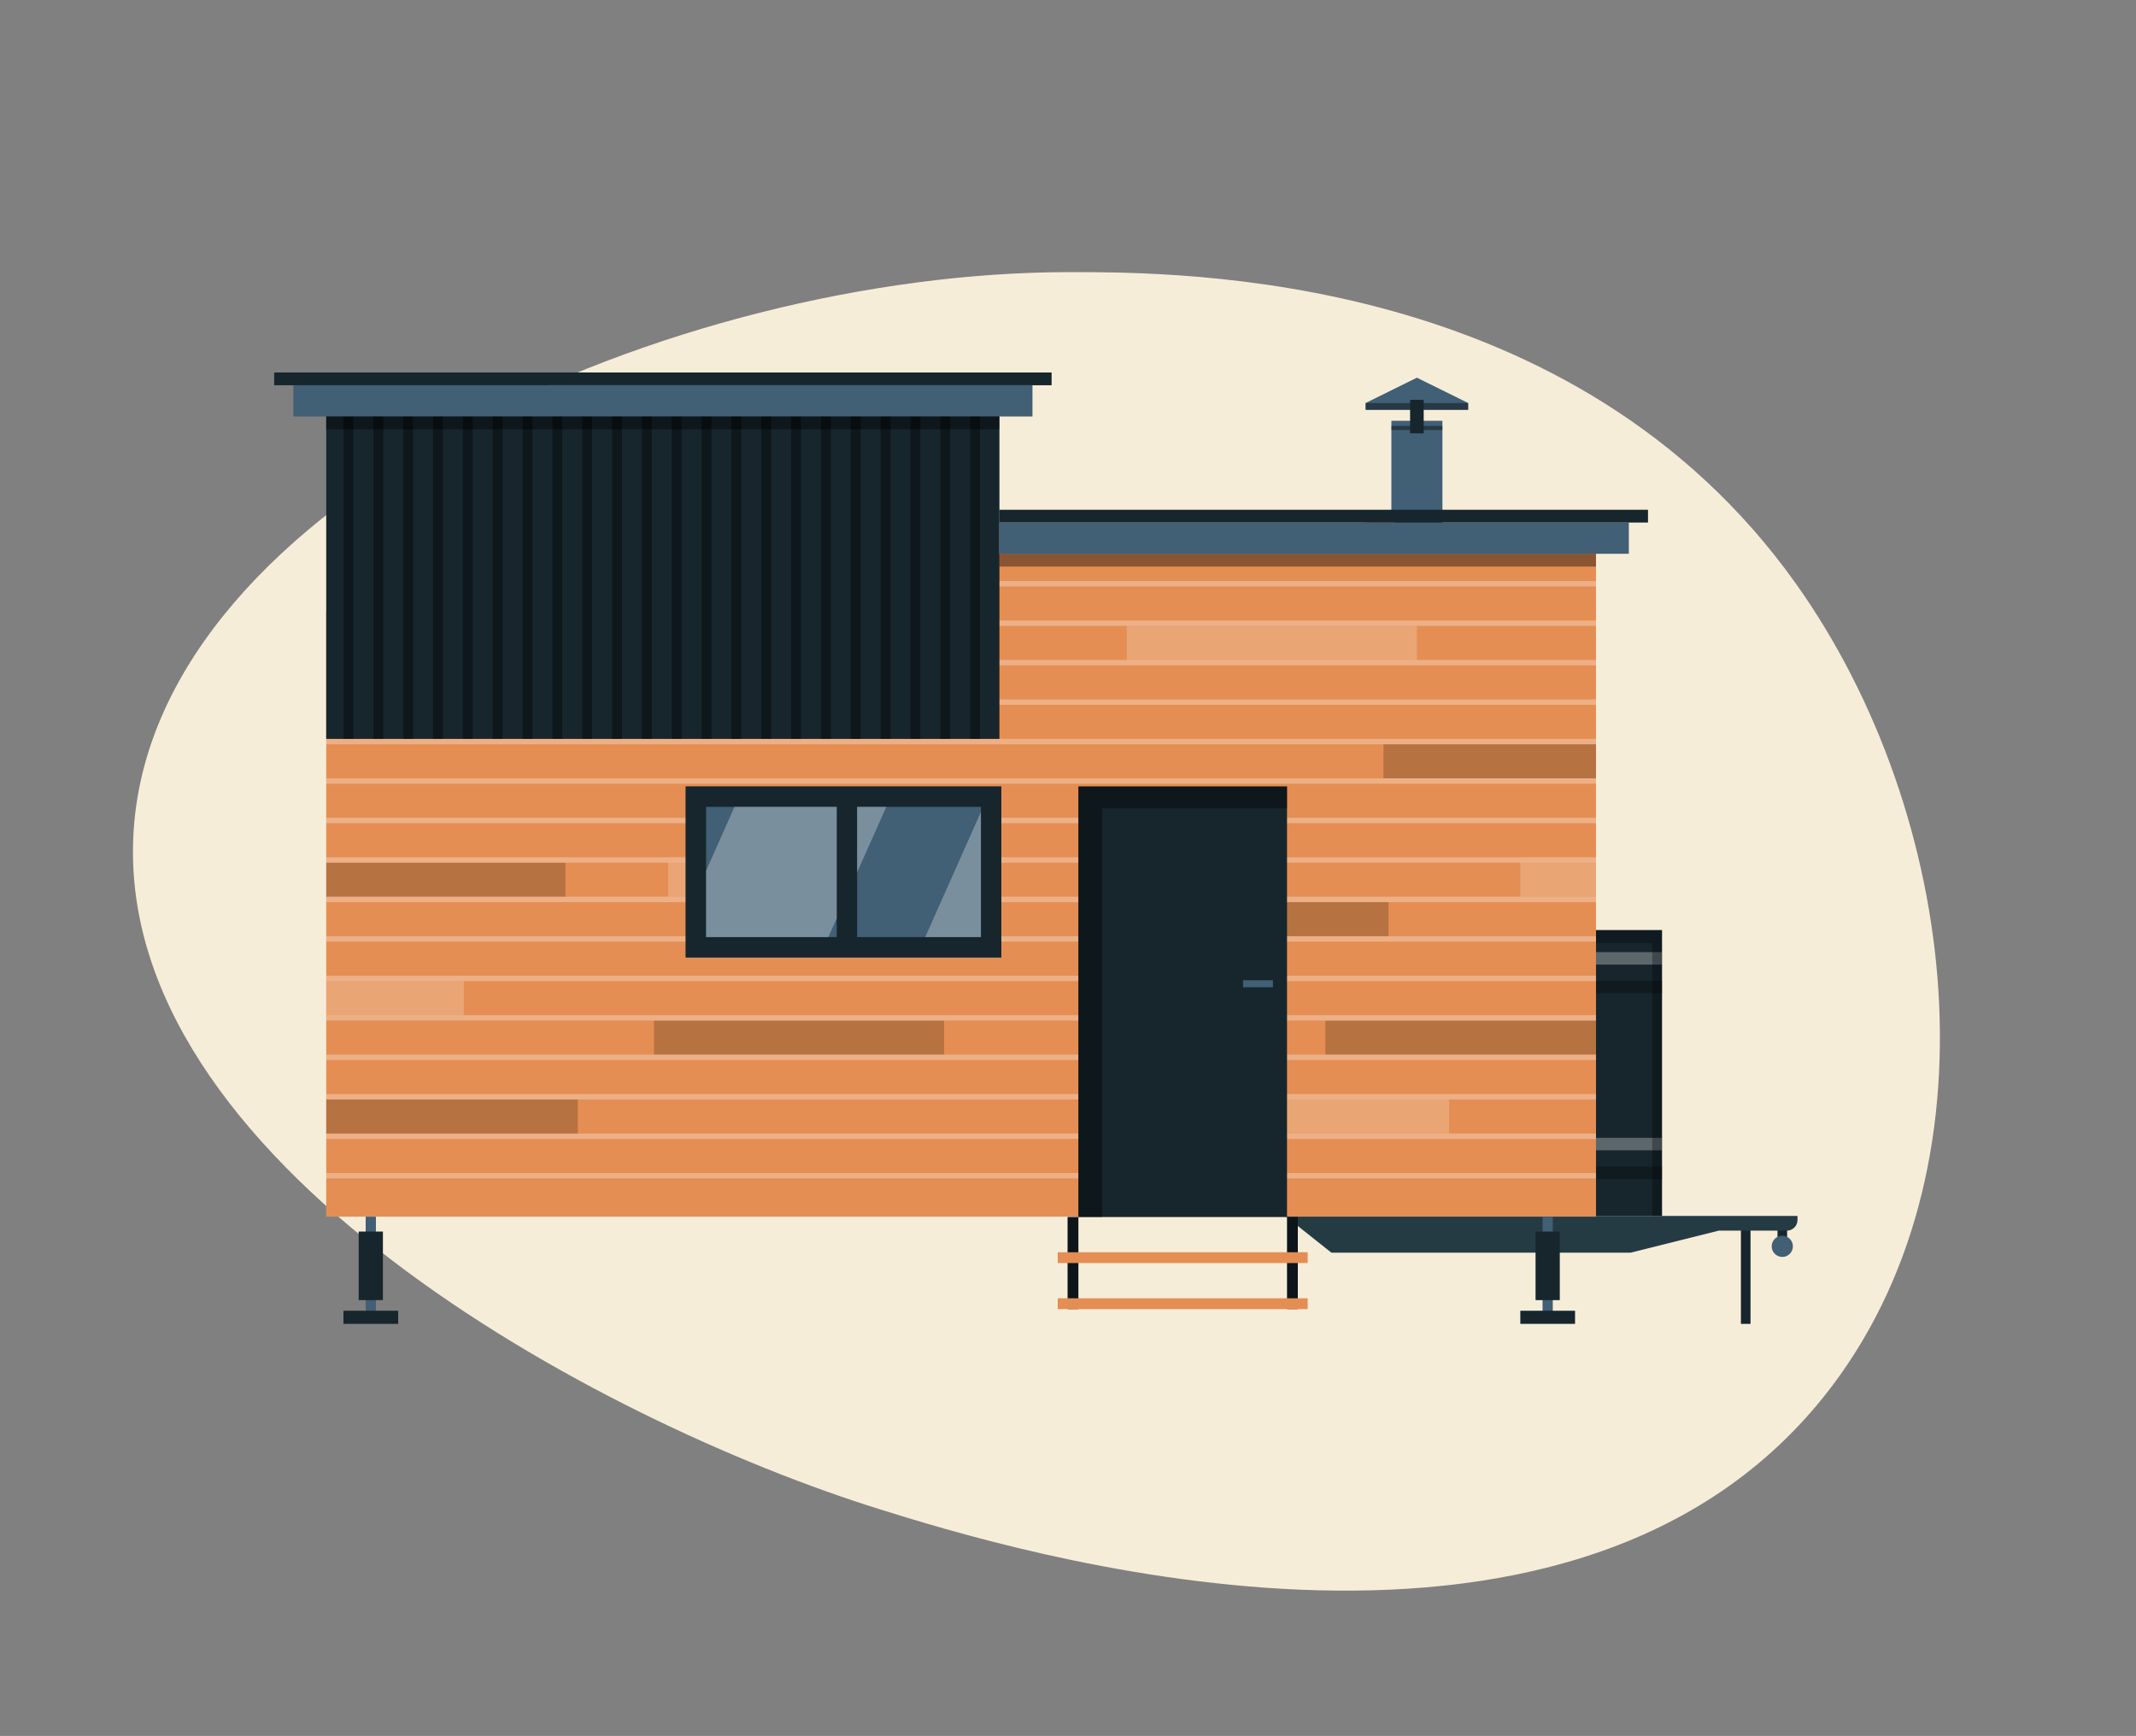 <?xml version="1.0" encoding="UTF-8"?>
<svg id="Calque_1" data-name="Calque 1" xmlns="http://www.w3.org/2000/svg" viewBox="0 0 1244.59 1011.57">
  <rect x="0" y="0" width="1244.59" height="1011.57" fill="#808080" stroke="none"/>
  <defs>
    <style>
      .cls-1 {
        fill: #0c1519;
      }

      .cls-2, .cls-3, .cls-4 {
        fill: #fff;
      }

      .cls-3, .cls-5, .cls-6 {
        opacity: .3;
      }

      .cls-3, .cls-5, .cls-7, .cls-8, .cls-4 {
        isolation: isolate;
      }

      .cls-9 {
        fill: #253b44;
      }

      .cls-10 {
        fill: #415f75;
      }

      .cls-7, .cls-4 {
        opacity: .2;
      }

      .cls-11 {
        fill: #f6edd9;
      }

      .cls-8 {
        opacity: .4;
      }

      .cls-12 {
        fill: #17262d;
      }

      .cls-13 {
        fill: #e58e53;
      }
    </style>
  </defs>
  <g id="_1" data-name=" 1">
    <path class="cls-11" d="M77.92,483.27c13.28-192.67,315.19-324.62,544.82-324.69,67.09-.02,294.51-.08,423.75,181.61,94.8,133.28,121.02,342.22,16.51,473.27-151.73,190.28-477.29,88.8-550.32,66.04-164.82-51.37-448.06-203.26-434.75-396.23h0Z"/>
    <g>
      <g>
        <rect class="cls-10" x="810.72" y="245.2" width="29.74" height="98.46"/>
        <rect class="cls-8" x="810.72" y="248.19" width="29.74" height="2.39"/>
        <polygon class="cls-10" points="855.46 238.83 795.71 238.83 795.71 234.84 825.59 220.09 855.46 234.84 855.46 238.83"/>
        <rect class="cls-8" x="795.71" y="234.84" width="59.75" height="3.99"/>
        <rect class="cls-12" x="821.62" y="232.98" width="7.93" height="19.53"/>
      </g>
      <rect class="cls-12" x="1014.39" y="711.83" width="5.59" height="59.62"/>
      <rect class="cls-12" x="1035.71" y="711.83" width="5.59" height="15.5"/>
      <path class="cls-10" d="M1038.5,720.08c-3.41,0-6.18,2.77-6.18,6.18s2.77,6.18,6.18,6.18,6.18-2.77,6.18-6.18-2.77-6.18-6.18-6.18Z"/>
      <path class="cls-9" d="M736.65,698.88l39.11,31.07h174.38l51.33-12.83h39.69c3.42,0,6.2-2.77,6.2-6.2v-2.36h-259.92l-50.77-9.69h-.02Z"/>
      <rect class="cls-12" x="927.97" y="541.99" width="40.44" height="166.58"/>
      <rect class="cls-3" x="927.97" y="554.82" width="40.44" height="7.26"/>
      <rect class="cls-5" x="927.97" y="571.53" width="40.44" height="7.26"/>
      <rect class="cls-3" x="927.97" y="663.05" width="40.44" height="7.26"/>
      <rect class="cls-5" x="927.97" y="679.76" width="40.44" height="7.26"/>
      <polygon class="cls-5" points="927.97 541.99 927.97 549.53 962.7 549.53 962.7 708.56 968.41 708.56 968.41 541.99 927.97 541.99"/>
      <polygon class="cls-13" points="812.75 305.82 812.75 303.02 190.08 356.21 190.08 708.99 929.95 708.99 929.95 305.82 812.75 305.82"/>
      <rect class="cls-7" x="772.26" y="594.69" width="157.69" height="19.85"/>
      <rect class="cls-7" x="381.08" y="594.69" width="169.02" height="19.85"/>
      <rect class="cls-7" x="640.02" y="525.7" width="169.02" height="19.85"/>
      <rect class="cls-7" x="806.12" y="433.71" width="123.83" height="19.85"/>
      <rect class="cls-4" x="656.57" y="364.71" width="169.02" height="19.85"/>
      <rect class="cls-4" x="675.34" y="640.69" width="169.02" height="19.85"/>
      <rect class="cls-4" x="389.3" y="502.7" width="169.02" height="19.85"/>
      <rect class="cls-7" x="190.08" y="502.7" width="139.36" height="19.85"/>
      <rect class="cls-7" x="190.08" y="640.69" width="146.6" height="19.85"/>
      <rect class="cls-4" x="190.08" y="571.7" width="80.16" height="19.85"/>
      <rect class="cls-4" x="885.85" y="502.7" width="44.1" height="19.85"/>
      <g class="cls-6">
        <rect class="cls-2" x="190.08" y="591.55" width="739.87" height="3.14"/>
        <rect class="cls-2" x="190.08" y="614.55" width="739.87" height="3.14"/>
        <rect class="cls-2" x="190.08" y="568.55" width="739.87" height="3.14"/>
        <rect class="cls-2" x="190.08" y="660.54" width="739.87" height="3.14"/>
        <rect class="cls-2" x="190.08" y="637.55" width="739.87" height="3.14"/>
        <rect class="cls-2" x="190.08" y="522.56" width="739.87" height="3.14"/>
        <rect class="cls-2" x="190.08" y="683.54" width="739.87" height="3.14"/>
        <rect class="cls-2" x="190.08" y="545.55" width="739.87" height="3.14"/>
        <rect class="cls-2" x="190.08" y="384.57" width="739.87" height="3.14"/>
        <rect class="cls-2" x="190.08" y="361.57" width="739.87" height="3.14"/>
        <polygon class="cls-2" points="929.95 338.57 396.59 338.57 359.78 341.71 929.95 341.71 929.95 338.57"/>
        <rect class="cls-2" x="190.08" y="407.56" width="739.87" height="3.14"/>
        <rect class="cls-2" x="190.08" y="453.56" width="739.87" height="3.14"/>
        <rect class="cls-2" x="190.08" y="476.56" width="739.87" height="3.14"/>
        <rect class="cls-2" x="190.08" y="430.56" width="739.87" height="3.14"/>
        <rect class="cls-2" x="190.08" y="499.56" width="739.87" height="3.14"/>
      </g>
      <g>
        <g>
          <rect class="cls-10" x="399.52" y="458.29" width="183.92" height="99.66"/>
          <path class="cls-12" d="M399.53,458.29v99.66h183.92v-99.66h-183.92Zm99.89,87.78v-75.91h72.15v75.91h-72.15Zm-88.01-75.91h76.13v75.91h-76.13v-75.91Z"/>
        </g>
        <path class="cls-3" d="M516.43,470.16c-5.66,12.7-11.34,25.47-17.02,38.23v-38.23h17.02Zm-28.89,0h-59.56c-5.51,12.37-11.04,24.81-16.57,37.24v38.67h71.25c1.63-3.66,3.25-7.32,4.89-10.98v-64.92h-.01Zm84.03,2.95c-10.8,24.26-21.7,48.74-32.46,72.94h32.46v-72.94Z"/>
      </g>
      <g>
        <rect class="cls-10" x="213.07" y="708.99" width="5.96" height="57.27"/>
        <rect class="cls-12" x="208.99" y="717.65" width="14.12" height="39.96"/>
        <rect class="cls-12" x="200.11" y="763.8" width="31.89" height="7.64"/>
      </g>
      <g>
        <rect class="cls-10" x="898.81" y="708.99" width="5.96" height="57.27"/>
        <rect class="cls-12" x="894.73" y="717.65" width="14.12" height="39.96"/>
        <rect class="cls-12" x="885.85" y="763.8" width="31.89" height="7.64"/>
      </g>
      <g>
        <rect class="cls-12" x="190.08" y="238.77" width="392.26" height="191.79"/>
        <rect class="cls-8" x="547.88" y="238.77" width="5.75" height="191.79"/>
        <rect class="cls-8" x="565.27" y="238.77" width="5.75" height="191.79"/>
        <rect class="cls-8" x="530.5" y="238.77" width="5.75" height="191.79"/>
        <rect class="cls-8" x="495.73" y="238.77" width="5.75" height="191.79"/>
        <rect class="cls-8" x="513.11" y="238.77" width="5.75" height="191.79"/>
        <rect class="cls-8" x="478.34" y="238.77" width="5.75" height="191.79"/>
        <rect class="cls-8" x="269.72" y="238.77" width="5.75" height="191.79"/>
        <rect class="cls-8" x="252.33" y="238.77" width="5.75" height="191.79"/>
        <rect class="cls-8" x="287.11" y="238.77" width="5.75" height="191.79"/>
        <rect class="cls-8" x="304.49" y="238.77" width="5.75" height="191.79"/>
        <rect class="cls-8" x="200.18" y="238.77" width="5.75" height="191.79"/>
        <rect class="cls-8" x="234.95" y="238.77" width="5.75" height="191.79"/>
        <rect class="cls-8" x="217.56" y="238.77" width="5.75" height="191.79"/>
        <rect class="cls-8" x="460.96" y="238.77" width="5.75" height="191.79"/>
        <rect class="cls-8" x="408.8" y="238.77" width="5.75" height="191.79"/>
        <rect class="cls-8" x="391.42" y="238.77" width="5.75" height="191.79"/>
        <rect class="cls-8" x="426.19" y="238.77" width="5.75" height="191.79"/>
        <rect class="cls-8" x="374.03" y="238.77" width="5.75" height="191.79"/>
        <rect class="cls-8" x="339.26" y="238.77" width="5.75" height="191.79"/>
        <rect class="cls-8" x="321.88" y="238.77" width="5.75" height="191.79"/>
        <rect class="cls-8" x="356.65" y="238.77" width="5.75" height="191.79"/>
        <rect class="cls-8" x="443.57" y="238.77" width="5.75" height="191.79"/>
      </g>
      <rect class="cls-10" x="582.34" y="304.49" width="366.74" height="18.21"/>
      <rect class="cls-12" x="582.34" y="297.05" width="377.91" height="7.44"/>
      <rect class="cls-8" x="582.34" y="322.7" width="347.61" height="7.44"/>
      <rect class="cls-10" x="170.93" y="224.49" width="430.66" height="18.21"/>
      <rect class="cls-12" x="159.76" y="217.05" width="452.99" height="7.44"/>
      <rect class="cls-8" x="190.05" y="242.7" width="392.28" height="7.44"/>
      <rect class="cls-1" x="749.91" y="709.18" width="6.3" height="53.66"/>
      <rect class="cls-1" x="622.05" y="709.18" width="6.3" height="53.66"/>
      <rect class="cls-13" x="616.3" y="756.54" width="145.65" height="6.3"/>
      <rect class="cls-13" x="616.3" y="729.71" width="145.65" height="6.3"/>
      <rect class="cls-12" x="628.35" y="458.29" width="121.56" height="250.89"/>
      <polygon class="cls-8" points="749.91 458.29 642.18 458.29 633.96 458.29 628.35 458.29 628.35 709.18 642.18 709.18 642.18 471.1 749.91 471.1 749.91 458.29"/>
      <rect class="cls-10" x="724.31" y="571.19" width="17.39" height="4.11"/>
    </g>
  </g>
</svg>